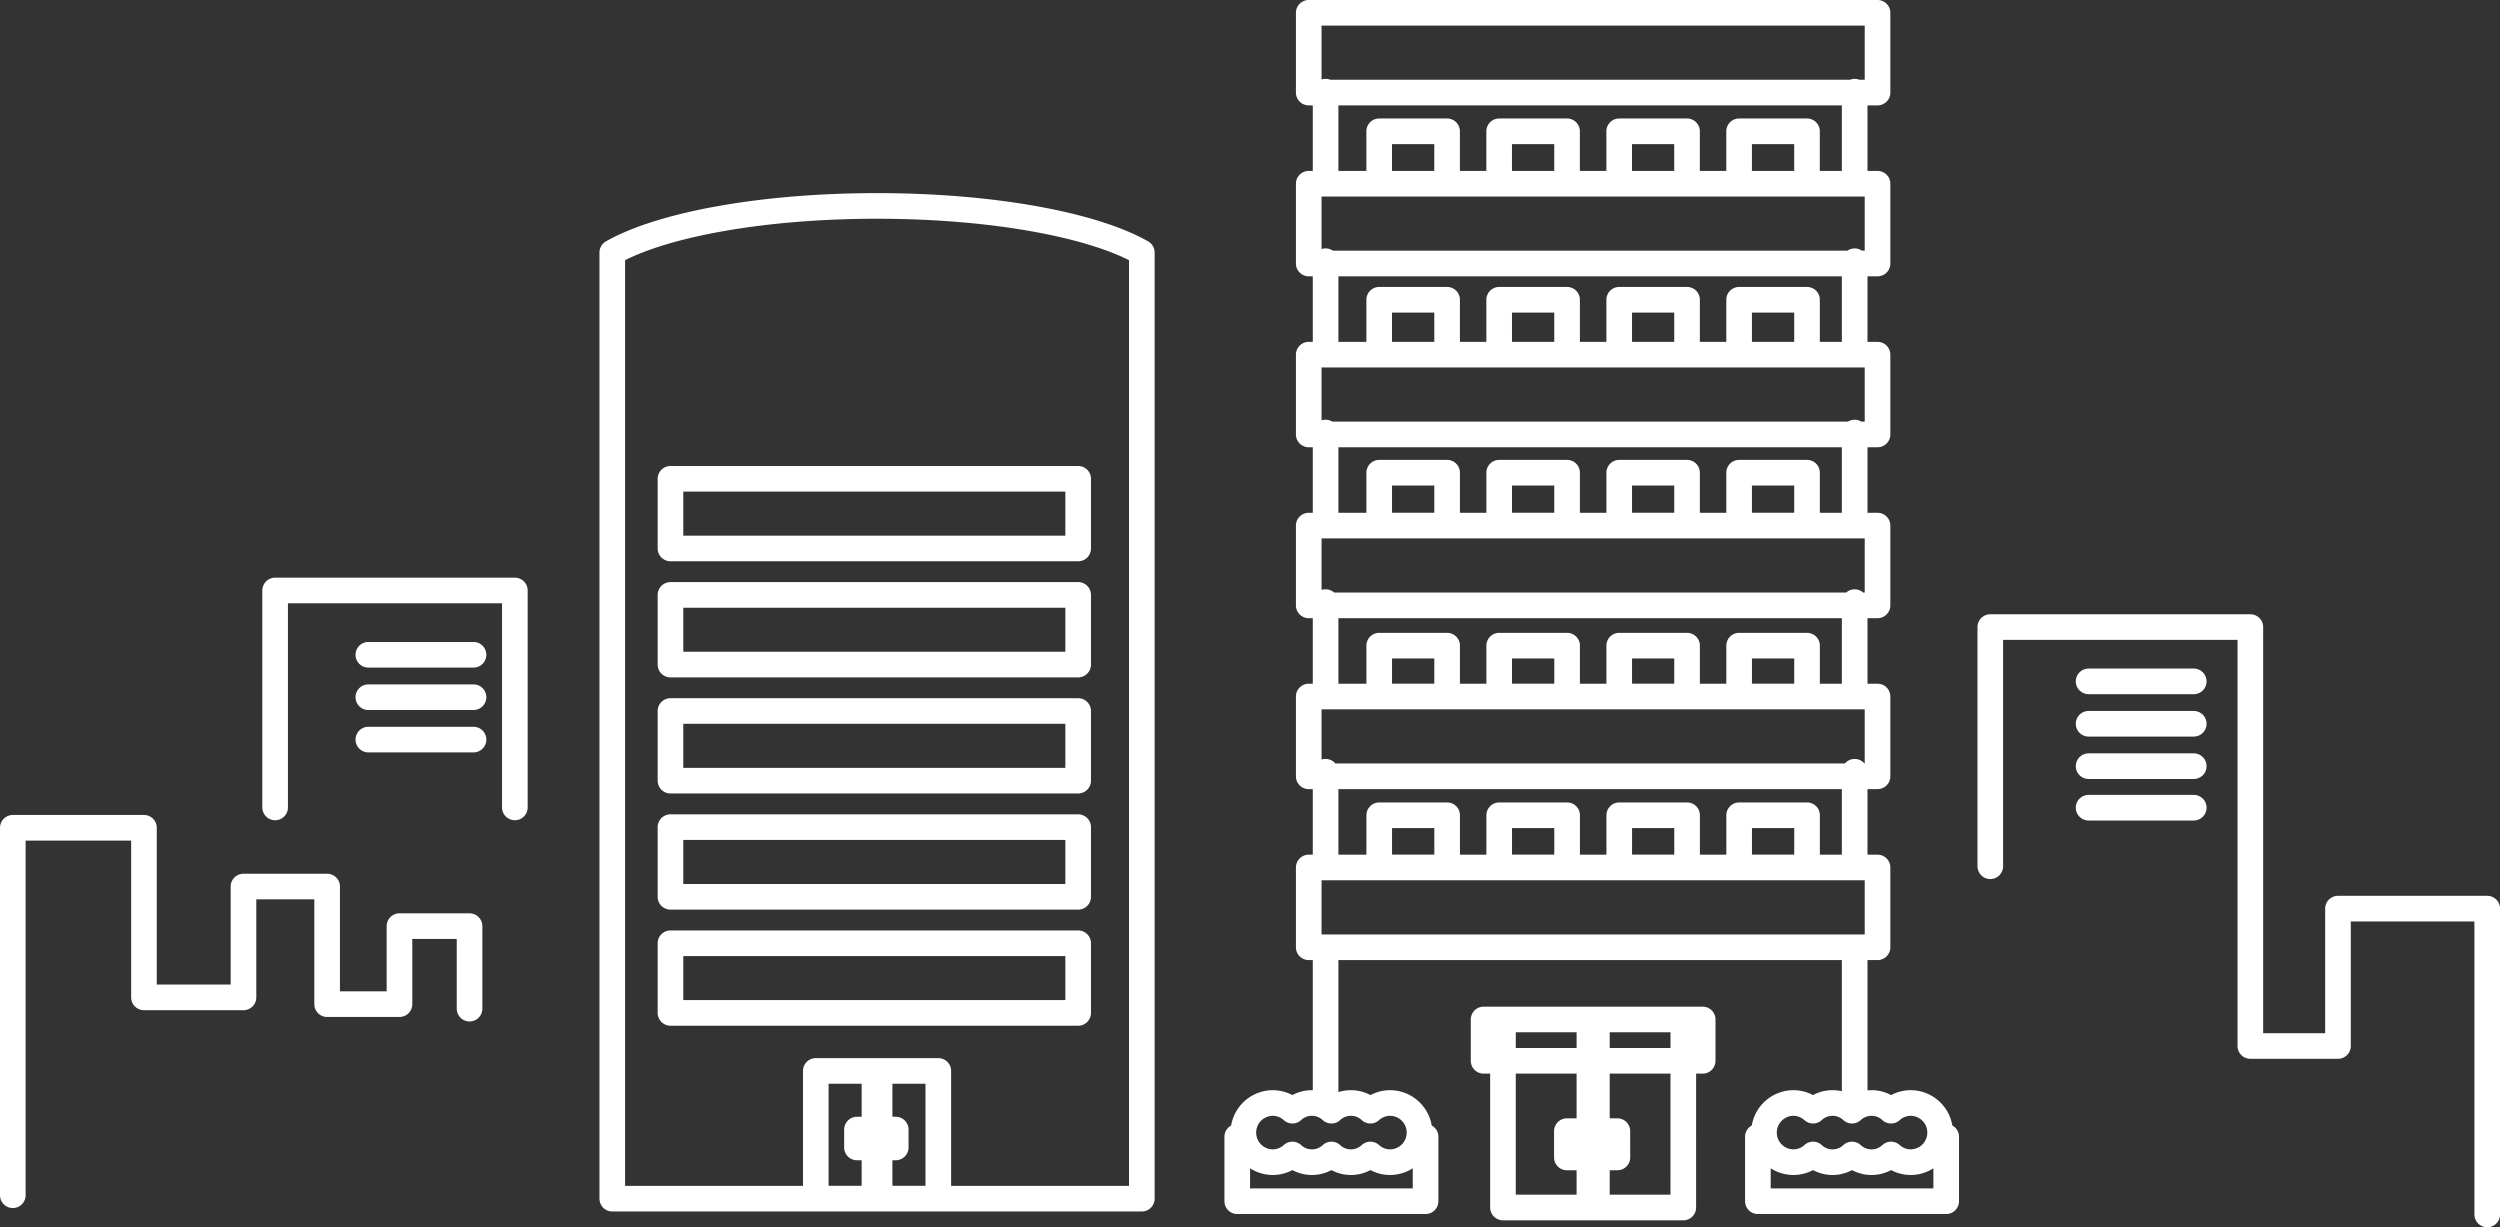 <svg xmlns="http://www.w3.org/2000/svg" width="195.149" height="95.799" viewBox="0 0 195.149 95.799">
  <rect x="0" y="0" width="195.149" height="95.799" fill="#333333" stroke="none"/>
  <path id="パス_5952" data-name="パス 5952" d="M305.808,278.968V260.3h20.3V293h6.841V282.278H344.6V306.15M190.636,274.377V257.443H171.923v16.935M187.1,290.086v-6.441H181.63v6.089h-5.647v-9.179h-6.53v8.651h-7.768V275.967H151.447V304.65M179.2,262.463h8.209m-8.209,3.31h8.209m-8.209,3.31h8.209m126.074-4.545h8.207m-8.207,3.31h8.207m-8.207,3.31h8.207m-8.207,3.242h8.207M218.908,227.426c-9.054,0-16.874,1.481-20.667,3.635v73.856h41.336V231.061C235.783,228.907,227.964,227.426,218.908,227.426Zm15.7,21.3H202.784v5.437h31.824Zm0,9.063H202.784v5.437h31.824Zm0,9.063H202.784v5.437h31.824Zm0,9.066H202.784v5.437h31.824Zm0,9.063H202.784v5.437h31.824Zm-10.918,9.965h-9.563v9.97h9.563Zm-4.583,0h-.4v9.97h.4Zm-.917,4.579h-.849v1.394h.849Zm2.178,0h-.852v1.394h.852Zm76.638-87.175h-44.4v6.226h44.4Zm0,13.343h-44.4v6.226h44.4Zm0,13.343h-44.4v6.226h44.4Zm0,13.343h-44.4v6.226h44.4Zm0,13.343h-44.4v6.226h44.4Zm0,13.343h-44.4v6.229h44.4Zm-15.161,11.864H267.768v14.679h14.076Zm-6.745,0h-.584v14.679h.584Zm-1.237,8.718h-1.107V301.7h1.107Zm2.835,0h-1.107V301.7H276.7Zm6.658-8.718h-17.1v3.228h17.1Zm-24.413,6.521a2.29,2.29,0,0,0-1.522.6,2.229,2.229,0,0,0-3.044,0,2.229,2.229,0,0,0-3.044,0,2.284,2.284,0,0,0-1.52-.6,2.31,2.31,0,1,0,0,4.62,2.272,2.272,0,0,0,1.52-.6,2.229,2.229,0,0,0,3.044,0,2.229,2.229,0,0,0,3.044,0,2.278,2.278,0,0,0,1.522.6,2.31,2.31,0,0,0,0-4.62Zm-11.917,2.634v5.032h14.7v-5.032m37.857-2.634a2.29,2.29,0,0,0-1.522.6,2.229,2.229,0,0,0-3.044,0,2.229,2.229,0,0,0-3.044,0,2.284,2.284,0,0,0-1.52-.6,2.31,2.31,0,1,0,0,4.62,2.272,2.272,0,0,0,1.52-.6,2.229,2.229,0,0,0,3.044,0,2.229,2.229,0,0,0,3.044,0,2.278,2.278,0,0,0,1.522.6,2.31,2.31,0,0,0,0-4.62Zm-11.917,2.634v5.032h14.7v-5.032M263.406,221.6h-5.3v4.094h5.3Zm9.365,0h-5.3v4.094h5.3Zm9.365,0h-5.295v4.094h5.295Zm9.365,0h-5.3v4.094h5.3Zm-28.094,13.15h-5.3v4.287h5.3Zm9.365,0h-5.3v4.287h5.3Zm9.365,0h-5.295v4.287h5.295Zm9.365,0h-5.3v4.287h5.3Zm-28.094,13.5h-5.3v4.125h5.3Zm9.365,0h-5.3v4.125h5.3Zm9.365,0h-5.295v4.125h5.295Zm9.365,0h-5.3v4.125h5.3Zm-28.094,13.5h-5.3v3.966h5.3Zm9.365,0h-5.3v3.966h5.3Zm9.365,0h-5.295v3.966h5.295Zm9.365,0h-5.3v3.966h5.3Zm-28.094,13.239h-5.3v4.07h5.3Zm9.365,0h-5.3v4.07h5.3Zm9.365,0h-5.295v4.07h5.295Zm9.365,0h-5.3v4.07h5.3Zm3.717-56.483v6.882m0,6.354v6.885m0,6.487v6.885m0,6.354v6.885m0,6.354v6.882m-41.3-59.969v6.882m0,6.354v6.885m0,6.487v6.885m0,6.354v6.885m0,6.354v6.882m41.3,6.885v12.291m-41.3-12.291V296.8" transform="translate(-150.447 -211.351)" fill="none" stroke="#fff" stroke-linecap="round" stroke-linejoin="round" stroke-width="2"/>
</svg>
